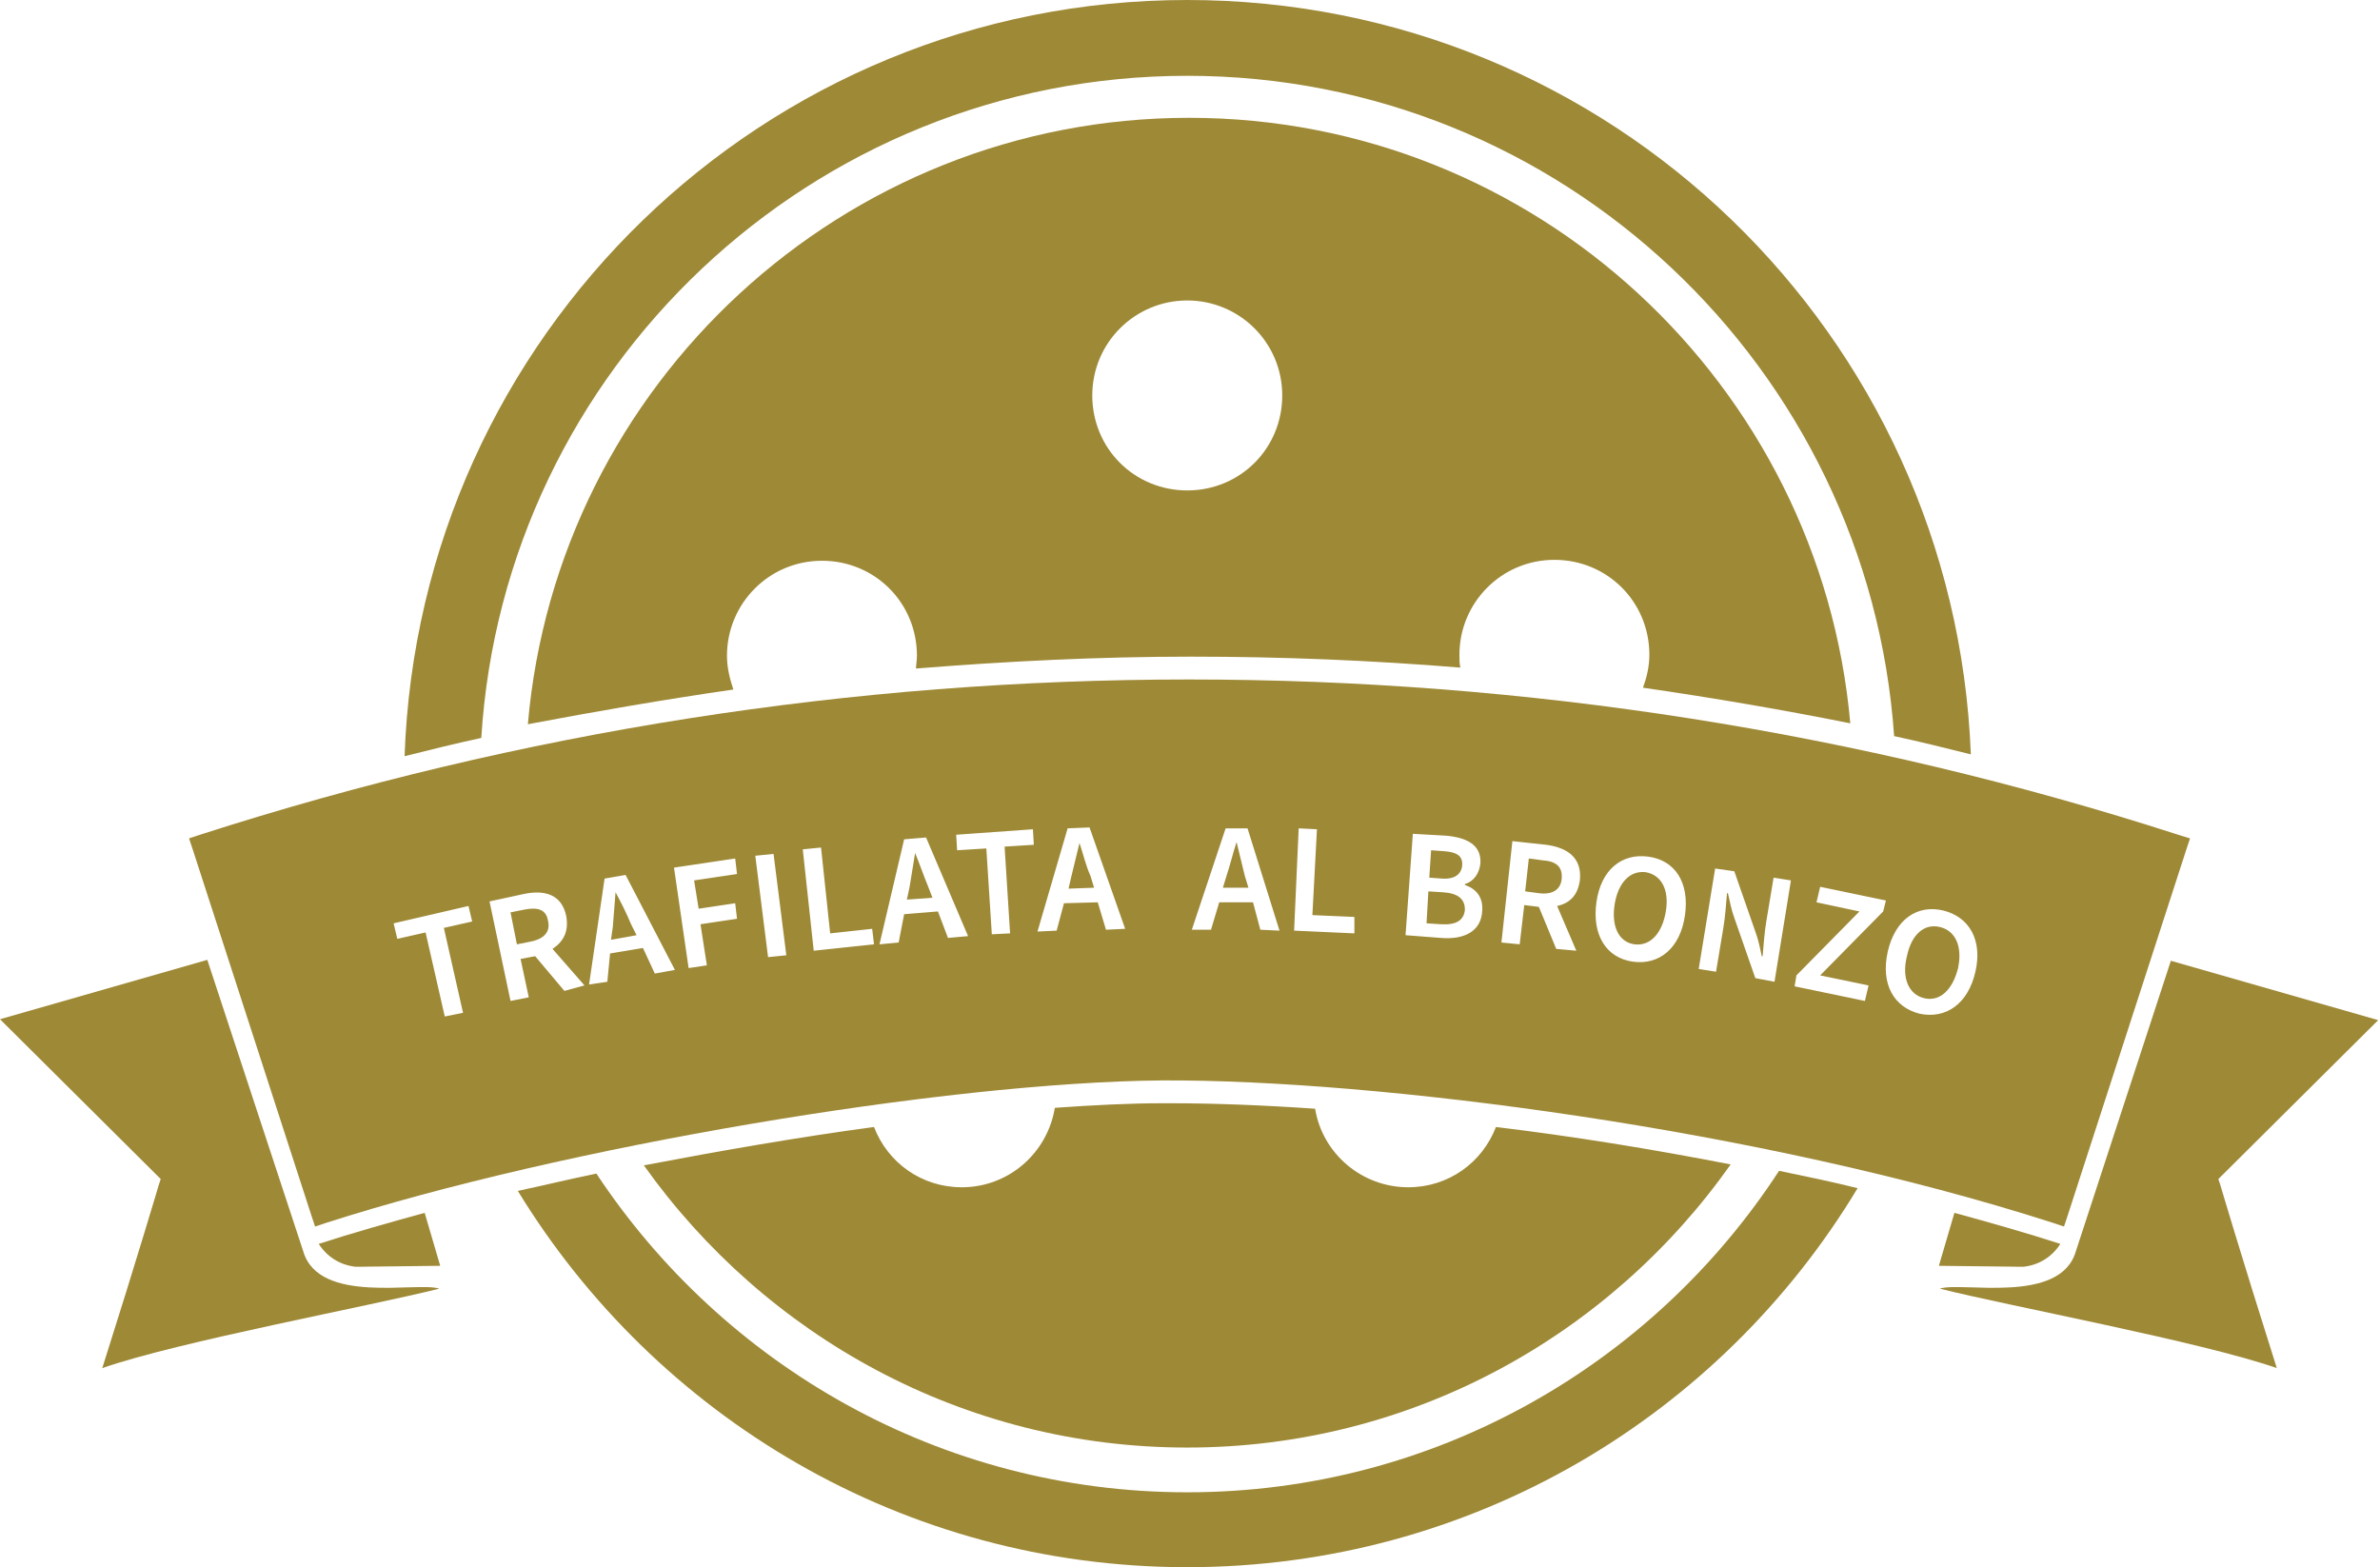 <?xml version="1.0" encoding="utf-8"?>
<!-- Generator: Adobe Illustrator 27.7.0, SVG Export Plug-In . SVG Version: 6.00 Build 0)  -->
<svg version="1.1" id="Ebene_1" xmlns="http://www.w3.org/2000/svg" xmlns:xlink="http://www.w3.org/1999/xlink" x="0px" y="0px"
	 viewBox="0 0 260.6 171.6" style="enable-background:new 0 0 260.6 171.6;" xml:space="preserve">
<style type="text/css">
	.st0{fill:#9e8936;}
</style>
<g>
	<path class="st0" d="M227.3,137c-1.7,5.9-12.5,3.3-14.9,4.1c7.5,1.9,28.6,5.8,36.9,8.7c-3.9-12.3-6.2-20.1-6.2-20.1l-0.2-0.6
		l17.5-17.4l-22.7-6.5L227.3,137z"/>
	<path class="st0" d="M220.9,138.7c0.1,0,0.3,0,0.4,0l0.3,0c1.7-0.2,3.1-1.1,4-2.5c-3.7-1.2-7.6-2.3-11.6-3.4l-1.7,5.8L220.9,138.7z
		"/>
	<path class="st0" d="M168.9,94.2l-1.5-0.2l-0.4,3.6l1.5,0.2c1.5,0.2,2.4-0.4,2.5-1.6C171.1,94.9,170.4,94.3,168.9,94.2"/>
	<path class="st0" d="M67.4,97.7c-0.1,1.3-0.2,2.6-0.3,3.8l-0.2,1.4l2.8-0.5l-0.6-1.2C68.6,100,68,98.8,67.4,97.7L67.4,97.7z"/>
	<path class="st0" d="M180.2,95.5c-1.7-0.2-3,1.1-3.4,3.5c-0.4,2.5,0.5,4.2,2.2,4.4c1.7,0.2,3-1.2,3.4-3.6
		C182.8,97.4,181.9,95.8,180.2,95.5"/>
	<path class="st0" d="M135.4,92.2L135.4,92.2c-0.4,1.2-0.7,2.5-1.1,3.7l-0.4,1.3l2.8,0l-0.4-1.3C136,94.7,135.7,93.4,135.4,92.2"/>
	<path class="st0" d="M160.1,94.8c0.1-1.1-0.6-1.5-2-1.6l-1.4-0.1l-0.2,3l1.4,0.1C159.3,96.3,160,95.7,160.1,94.8"/>
	<path class="st0" d="M158,97.7l-1.6-0.1l-0.2,3.5l1.6,0.1c1.6,0.1,2.5-0.4,2.6-1.6C160.4,98.4,159.6,97.8,158,97.7"/>
	<path class="st0" d="M212.4,101.5c-1.7-0.4-3.1,0.8-3.6,3.2c-0.6,2.4,0.2,4.2,1.9,4.6c1.7,0.4,3.1-0.9,3.7-3.3
		C214.9,103.6,214.1,101.9,212.4,101.5"/>
	<path class="st0" d="M216.3,106.4c-0.8,3.5-3.2,5.2-6.1,4.6c-2.8-0.7-4.3-3.2-3.5-6.8c0.8-3.5,3.2-5.2,6.1-4.5
		C215.6,100.4,217.1,102.9,216.3,106.4 M206.2,99.8l-6.9,7l5.3,1.1l-0.4,1.7l-7.7-1.6l0.2-1.2l6.9-7l-4.7-1l0.4-1.7l7.2,1.5
		L206.2,99.8z M194.3,107.5l-2.1-0.4l-2.3-6.6c-0.3-0.8-0.5-1.8-0.7-2.7l-0.1,0c-0.1,1.2-0.2,2.6-0.4,3.8l-0.8,4.8l-1.9-0.3l1.8-11
		l2.1,0.3l2.3,6.6c0.3,0.8,0.5,1.7,0.7,2.7l0.1,0c0.1-1.2,0.2-2.6,0.4-3.8l0.8-4.8l1.9,0.3L194.3,107.5z M184.5,100.2
		c-0.5,3.6-2.8,5.5-5.7,5.1c-2.9-0.4-4.5-2.9-4-6.5c0.5-3.6,2.8-5.4,5.7-5C183.4,94.2,185,96.6,184.5,100.2 M173,96.3
		c-0.2,1.7-1.1,2.6-2.5,2.9l2.1,4.9l-2.2-0.2l-1.9-4.6l-1.6-0.2l-0.5,4.3l-2-0.2l1.2-11.1l3.7,0.4C171.6,92.8,173.2,93.9,173,96.3
		 M157.8,102.7l-3.9-0.3l0.8-11.1l3.6,0.2c2.3,0.2,3.9,1,3.8,3c-0.1,1.1-0.7,2-1.7,2.3l0,0.1c1.2,0.4,2,1.3,1.9,2.8
		C162.2,102,160.3,102.9,157.8,102.7 M148.3,102.2l-6.6-0.3l0.5-11.2l2,0.1l-0.5,9.4l4.6,0.2L148.3,102.2z M138,101.8l-0.8-3l-3.7,0
		l-0.9,3l-2.1,0l3.7-11.1l2.4,0l3.5,11.2L138,101.8z M121.1,101.8l-0.9-3l-3.7,0.1l-0.8,3l-2.1,0.1l3.3-11.3l2.4-0.1l3.9,11.1
		L121.1,101.8z M110.6,102.2l-2,0.1l-0.6-9.4l-3.2,0.2l-0.1-1.7l8.4-0.6l0.1,1.7l-3.2,0.2L110.6,102.2z M103.8,102.7l-1.1-2.9
		l-3.7,0.3l-0.6,3.1l-2.1,0.2L99,91.9l2.4-0.2l4.6,10.8L103.8,102.7z M89.1,104.1L87.9,93l2-0.2l1,9.4l4.6-0.5l0.2,1.7L89.1,104.1z
		 M84.1,104.8l-1.4-11.1l2-0.2l1.4,11.1L84.1,104.8z M77.4,105.7l-2,0.3l-1.6-11l6.7-1l0.2,1.7L76,96.4l0.5,3.1l4-0.6l0.2,1.7
		l-4,0.6L77.4,105.7z M71.7,106.6l-1.3-2.8l-3.6,0.6l-0.3,3.1l-2,0.3l1.7-11.6l2.3-0.4l5.4,10.4L71.7,106.6z M61.8,108.5l-3.2-3.8
		l-1.6,0.3l0.9,4.2l-2,0.4l-2.3-10.9l3.7-0.8c2.3-0.5,4.2,0,4.7,2.4c0.3,1.7-0.3,2.8-1.5,3.6l3.5,4L61.8,108.5z M50.7,110.9l-2,0.4
		l-2.1-9.2l-3.1,0.7l-0.4-1.7l8.2-1.9l0.4,1.7l-3.1,0.7L50.7,110.9z M238.5,91.4c-35-11.3-71.5-17-108.3-17S57,80.1,21.9,91.4
		l-1.2,0.4l0.4,1.2l13,40.1l0.4,1.2l1.2-0.4c25.8-8.3,67.7-15.4,91.6-15.6c23.4-0.1,65.5,5.3,97.5,15.6l1.2,0.4l0.4-1.2l13-40.1
		l0.4-1.2L238.5,91.4z"/>
	<path class="st0" d="M100.2,93.4c-0.2,1.2-0.4,2.5-0.6,3.7l-0.3,1.4l2.8-0.2l-0.5-1.3C101.1,95.8,100.7,94.6,100.2,93.4L100.2,93.4
		z"/>
	<path class="st0" d="M118.2,92.3L118.2,92.3c-0.3,1.2-0.6,2.5-0.9,3.7l-0.3,1.3l2.8-0.1l-0.4-1.3C118.9,94.8,118.6,93.5,118.2,92.3
		"/>
	<path class="st0" d="M57.4,99.6l-1.5,0.3l0.7,3.5l1.5-0.3c1.5-0.3,2.2-1.1,1.9-2.3C59.8,99.6,58.9,99.3,57.4,99.6"/>
	<path class="st0" d="M33.2,137c1.7,5.9,12.5,3.3,14.9,4.1c-7.5,1.9-28.6,5.8-36.9,8.7c3.9-12.3,6.2-20.1,6.2-20.1l0.2-0.6L0,111.6
		l22.7-6.5L33.2,137z"/>
	<path class="st0" d="M39.6,138.7c-0.2,0-0.3,0-0.4,0l-0.3,0c-1.7-0.2-3.1-1.1-4-2.5c3.7-1.2,7.6-2.3,11.6-3.4l1.7,5.8L39.6,138.7z"
		/>
	<path class="st0" d="M130,158.5c24.6,0,46.3-12.3,59.5-31c-8.7-1.7-17.4-3.1-25.7-4.1c-1.5,3.9-5.2,6.6-9.6,6.6
		c-5.1,0-9.4-3.7-10.2-8.6c-5.8-0.4-11.2-0.6-15.8-0.6h-0.9c-3.6,0-7.5,0.2-11.8,0.5c-0.8,4.9-5,8.7-10.2,8.7
		c-4.4,0-8.1-2.7-9.6-6.6c-8.2,1.1-16.8,2.6-25.2,4.2C83.8,146.3,105.5,158.5,130,158.5"/>
	<path class="st0" d="M130,32.9c5.7,0,10.4,4.6,10.4,10.4s-4.6,10.4-10.4,10.4s-10.4-4.6-10.4-10.4S124.3,32.9,130,32.9 M80.3,75.5
		c-0.4-1.2-0.7-2.4-0.7-3.7c0-5.7,4.6-10.4,10.4-10.4s10.4,4.6,10.4,10.4c0,0.5-0.1,1-0.1,1.4c10-0.8,20-1.3,30.1-1.3
		c9.9,0,19.7,0.4,29.5,1.2c-0.1-0.5-0.1-0.9-0.1-1.4c0-5.7,4.6-10.4,10.4-10.4s10.4,4.6,10.4,10.4c0,1.3-0.3,2.5-0.7,3.6
		c7.6,1.1,15.2,2.4,22.7,3.9c-3.3-37.1-34.5-66.3-72.4-66.3c-37.9,0-69.2,29.2-72.4,66.4C65.2,77.9,72.7,76.6,80.3,75.5"/>
	<path class="st0" d="M130,8.3c41,0,74.6,32,77.4,72.3c2.8,0.6,5.6,1.3,8.4,2C214,36.6,176.3,0,130,0C83.6,0,45.9,36.8,44.3,82.8
		c2.8-0.7,5.6-1.4,8.4-2C55.2,40.4,88.9,8.3,130,8.3"/>
	<path class="st0" d="M130,163.4c-27,0-50.8-13.9-64.7-34.9c-2.9,0.6-5.8,1.3-8.6,1.9c15.1,24.7,42.2,41.2,73.3,41.2
		c31.2,0,58.4-16.6,73.4-41.5c-2.8-0.7-5.7-1.3-8.6-1.9C181,149.4,157.1,163.4,130,163.4"/>
</g>
</svg>

